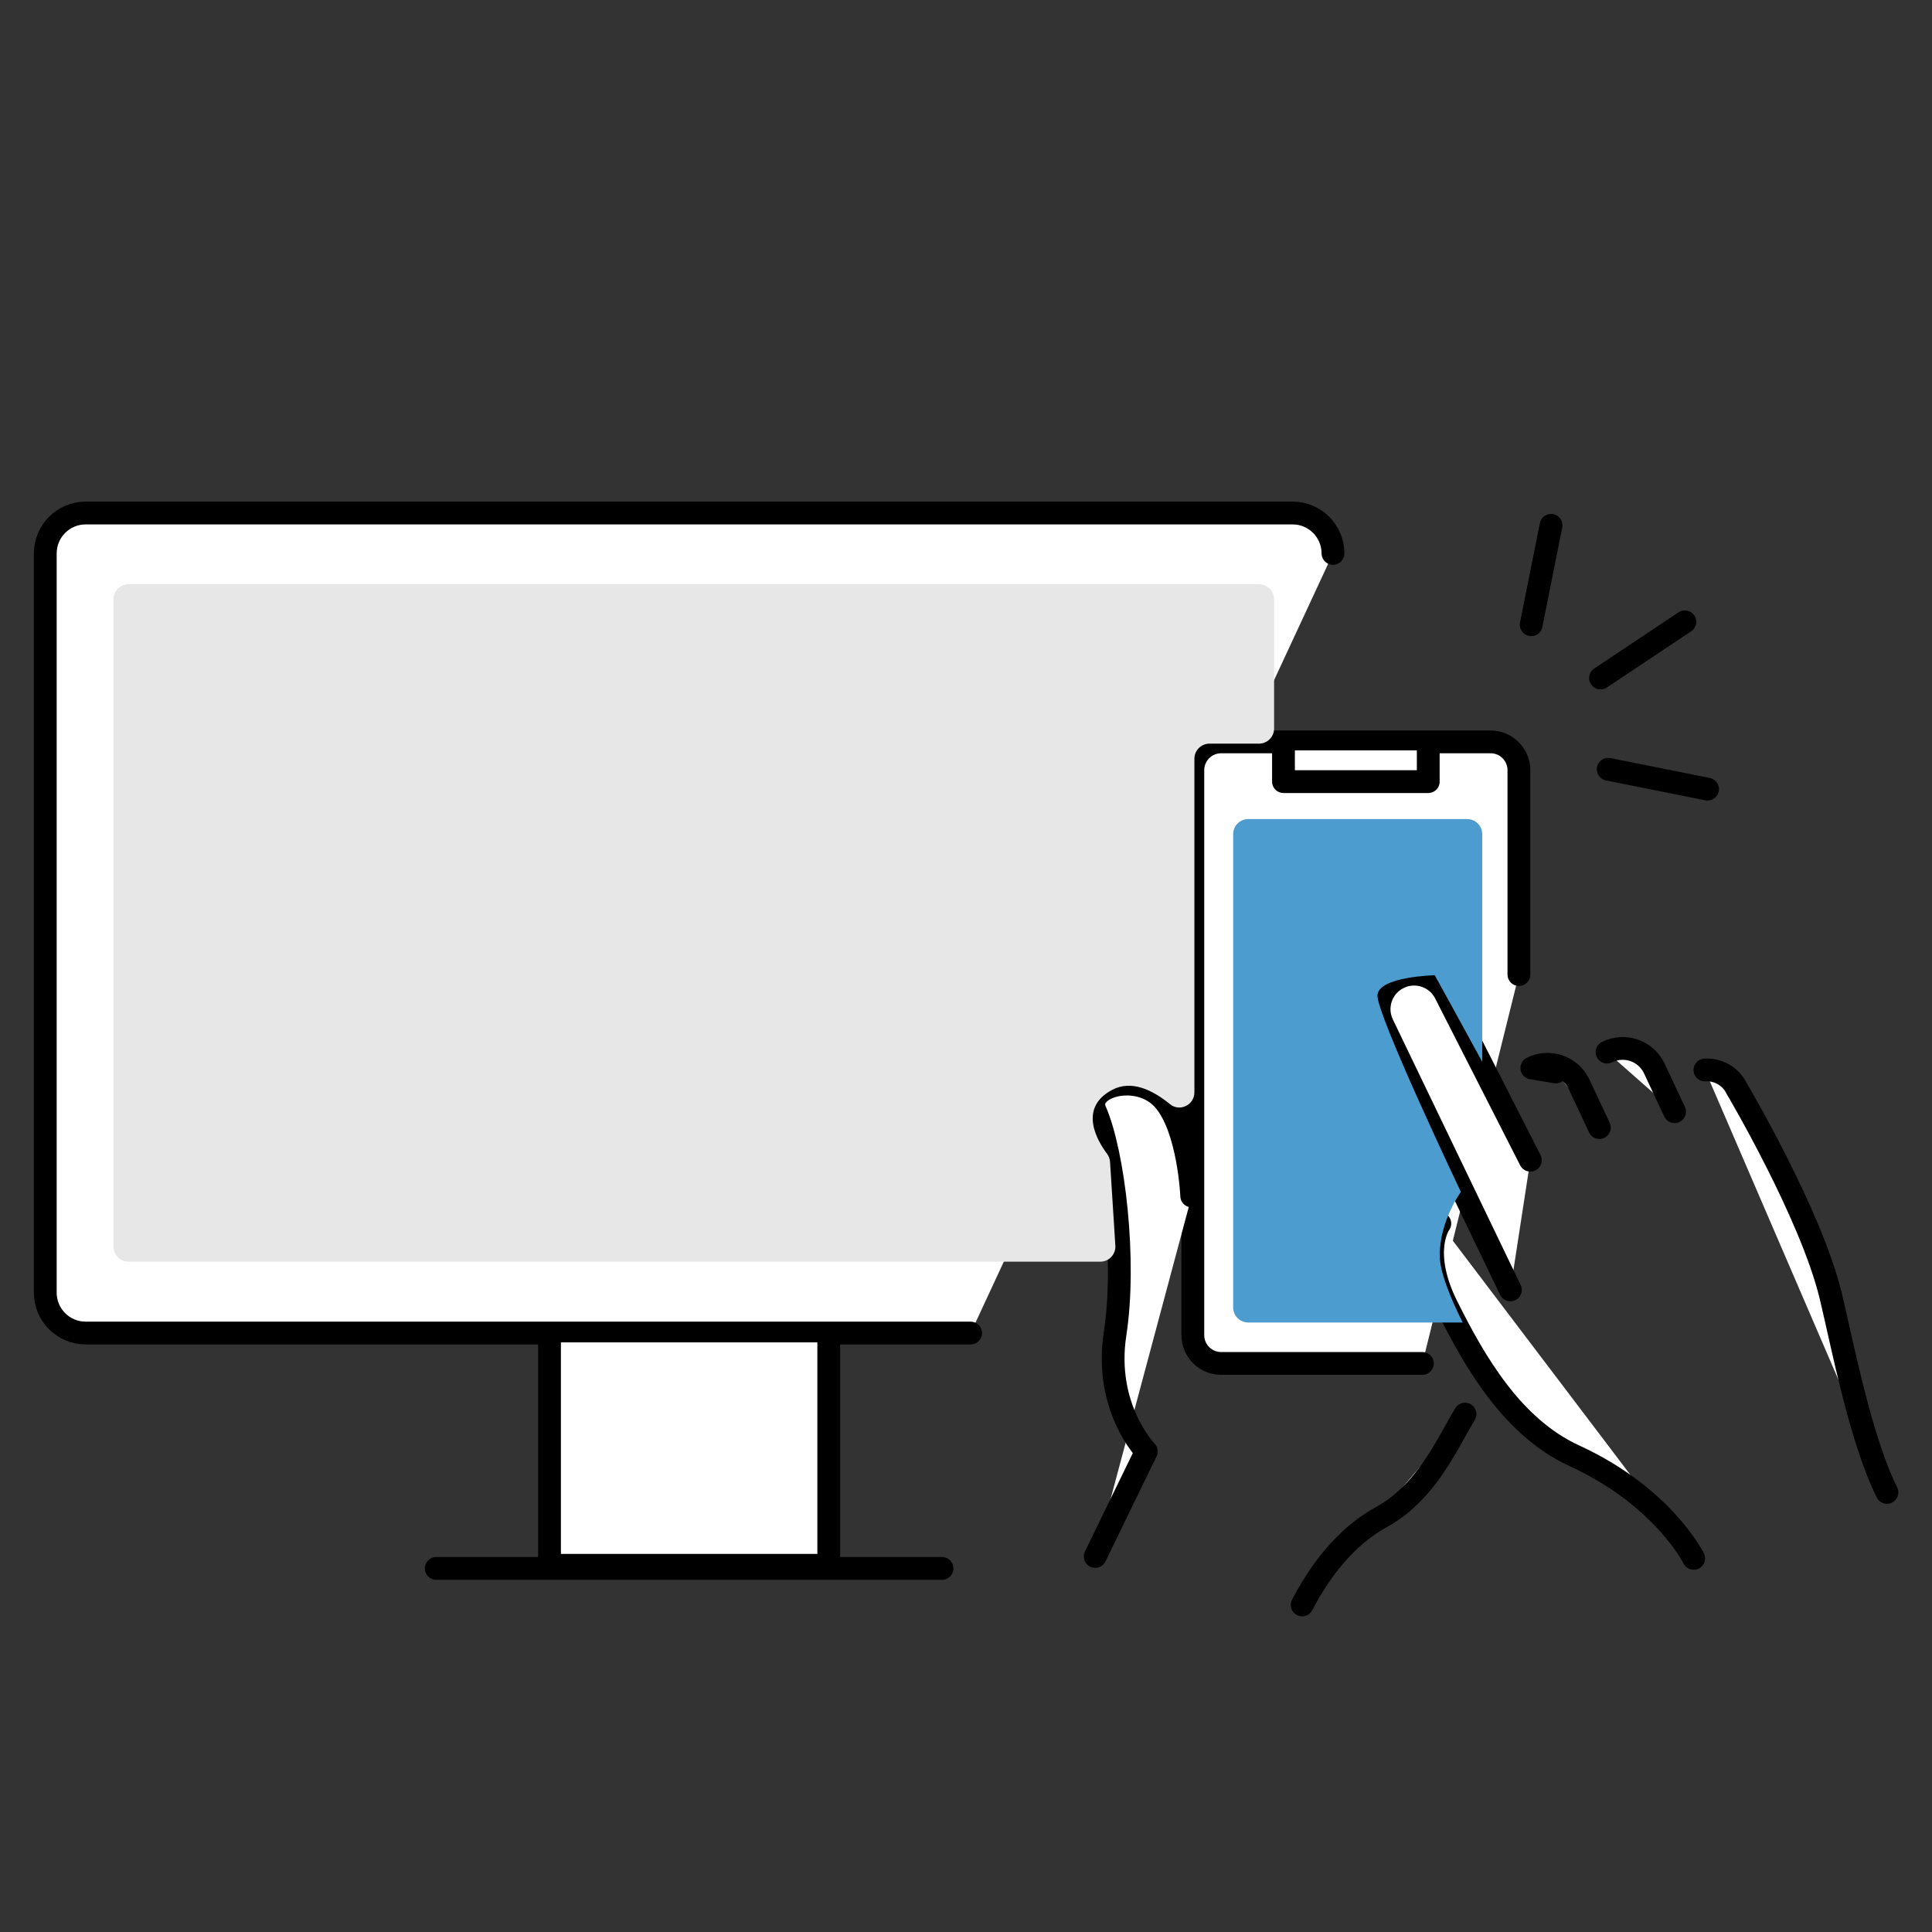 <?xml version="1.0" encoding="UTF-8"?>
<svg xmlns="http://www.w3.org/2000/svg" width="128" height="128" viewBox="0 0 128 128"><rect x="0" y="0" width="128" height="128" fill="#333333" stroke="none"/>
  <defs>
    <style>
      .cls-1 {
        fill: #e7e7e7;
      }

      .cls-1, .cls-2 {
        mix-blend-mode: multiply;
      }

      .cls-3 {
        isolation: isolate;
      }

      .cls-2 {
        fill: #4c9cd0;
      }

      .cls-4 {
        fill: #fff;
        stroke: #000;
        stroke-linecap: round;
        stroke-linejoin: round;
        stroke-width: 1.51px;
      }
    </style>
  </defs>
  <g class="cls-3">
    <g id="_レイヤー_1" data-name="レイヤー_1">
      <path class="cls-4" d="M88.313,36.665c0-1.479-1.199-2.677-2.677-2.677H5.677c-1.479,0-2.677,1.199-2.677,2.677v48.976c0,1.479,1.199,2.677,2.677,2.677h58.631"/>
      <polyline class="cls-4" points="36.406 88.936 36.406 103.705 54.907 103.705 54.907 88.936"/>
      <line class="cls-4" x1="28.902" y1="103.911" x2="62.41" y2="103.911"/>
      <path class="cls-4" d="M94.236,90.331h-13.333c-1.035,0-1.874-.839-1.874-1.874v-37.432c0-1.035.839-1.874,1.874-1.874h17.854c1.035,0,1.874.839,1.874,1.874v13.541"/>
      <polyline class="cls-4" points="94.625 49.716 94.625 51.785 85.034 51.785 85.034 49.716"/>
      <path class="cls-4" d="M72.56,103.119l3.385-6.958s-2.822-2.899-2.07-7.789-.091-11.993-1.316-14.779c-.714-1.624,2.821-2.633,4.514-.752,1.693,1.881,1.881,6.394,1.881,6.394"/>
      <path class="cls-4" d="M97.061,93.69c-1.237,2.043-2.549,5.184-5.581,6.846-2.552,1.399-4.245,3.937-5.208,5.797"/>
      <g>
        <path class="cls-4" d="M100.066,85.46l-8.453-17.565c-.572-1.147-.106-2.54,1.041-3.111h0c1.147-.572,2.54-.106,3.111,1.041l5.624,11.041"/>
        <path class="cls-4" d="M103.079,71.021l-1.591-.265c1.147-.572,2.54-.106,3.111,1.041l1.363,2.907"/>
        <path class="cls-4" d="M106.471,69.705c1.147-.572,2.54-.106,3.111,1.041l1.363,2.907"/>
        <path class="cls-4" d="M112.957,70.889c.848-.053,1.686.395,2.089,1.204,0,0,4.938,8.331,6.252,13.79.732,3.04,1.949,9.447,3.717,12.992"/>
        <path class="cls-4" d="M95.392,81.062s-1.357,1.807.482,5.494c1.839,3.687,4.326,8.01,8.433,9.894,5.878,2.695,7.904,6.794,7.904,6.794"/>
      </g>
      <line class="cls-4" x1="106.039" y1="44.921" x2="111.625" y2="41.197"/>
      <line class="cls-4" x1="101.446" y1="41.39" x2="102.762" y2="34.807"/>
      <line class="cls-4" x1="106.548" y1="50.966" x2="113.13" y2="52.283"/>
    </g>
    <g id="color">
      <path class="cls-1" d="M73.541,76.964c-.012-.194-.085-.377-.202-.532-.546-.722-1.99-2.991.348-4.228,1.269-.672,2.672.006,3.828.95.647.529,1.617.053,1.617-.782v-22.104c0-.552.448-1,1-1h3.28c.552,0,1-.448,1-1v-8.56c0-.552-.448-1-1-1H8.519c-.552,0-1,.448-1,1v42.882c0,.552.448,1,1,1h64.378c.577,0,1.035-.487.998-1.063l-.353-5.562Z"/>
      <path class="cls-2" d="M95.385,83.176c0-2.31,1.403-4.208,1.403-4.208,0,0-5.61-11.798-5.528-13.036.083-1.238,3.795-1.32,3.795-1.32,0,0,1.773,3.211,3.146,5.736v-15.082c0-.552-.448-1-1-1h-14.501c-.552,0-1,.448-1,1v31.353c0,.552.448,1,1,1h14.207c-.774-1.55-1.522-3.331-1.522-4.444Z"/>
    </g>
  </g>
</svg>